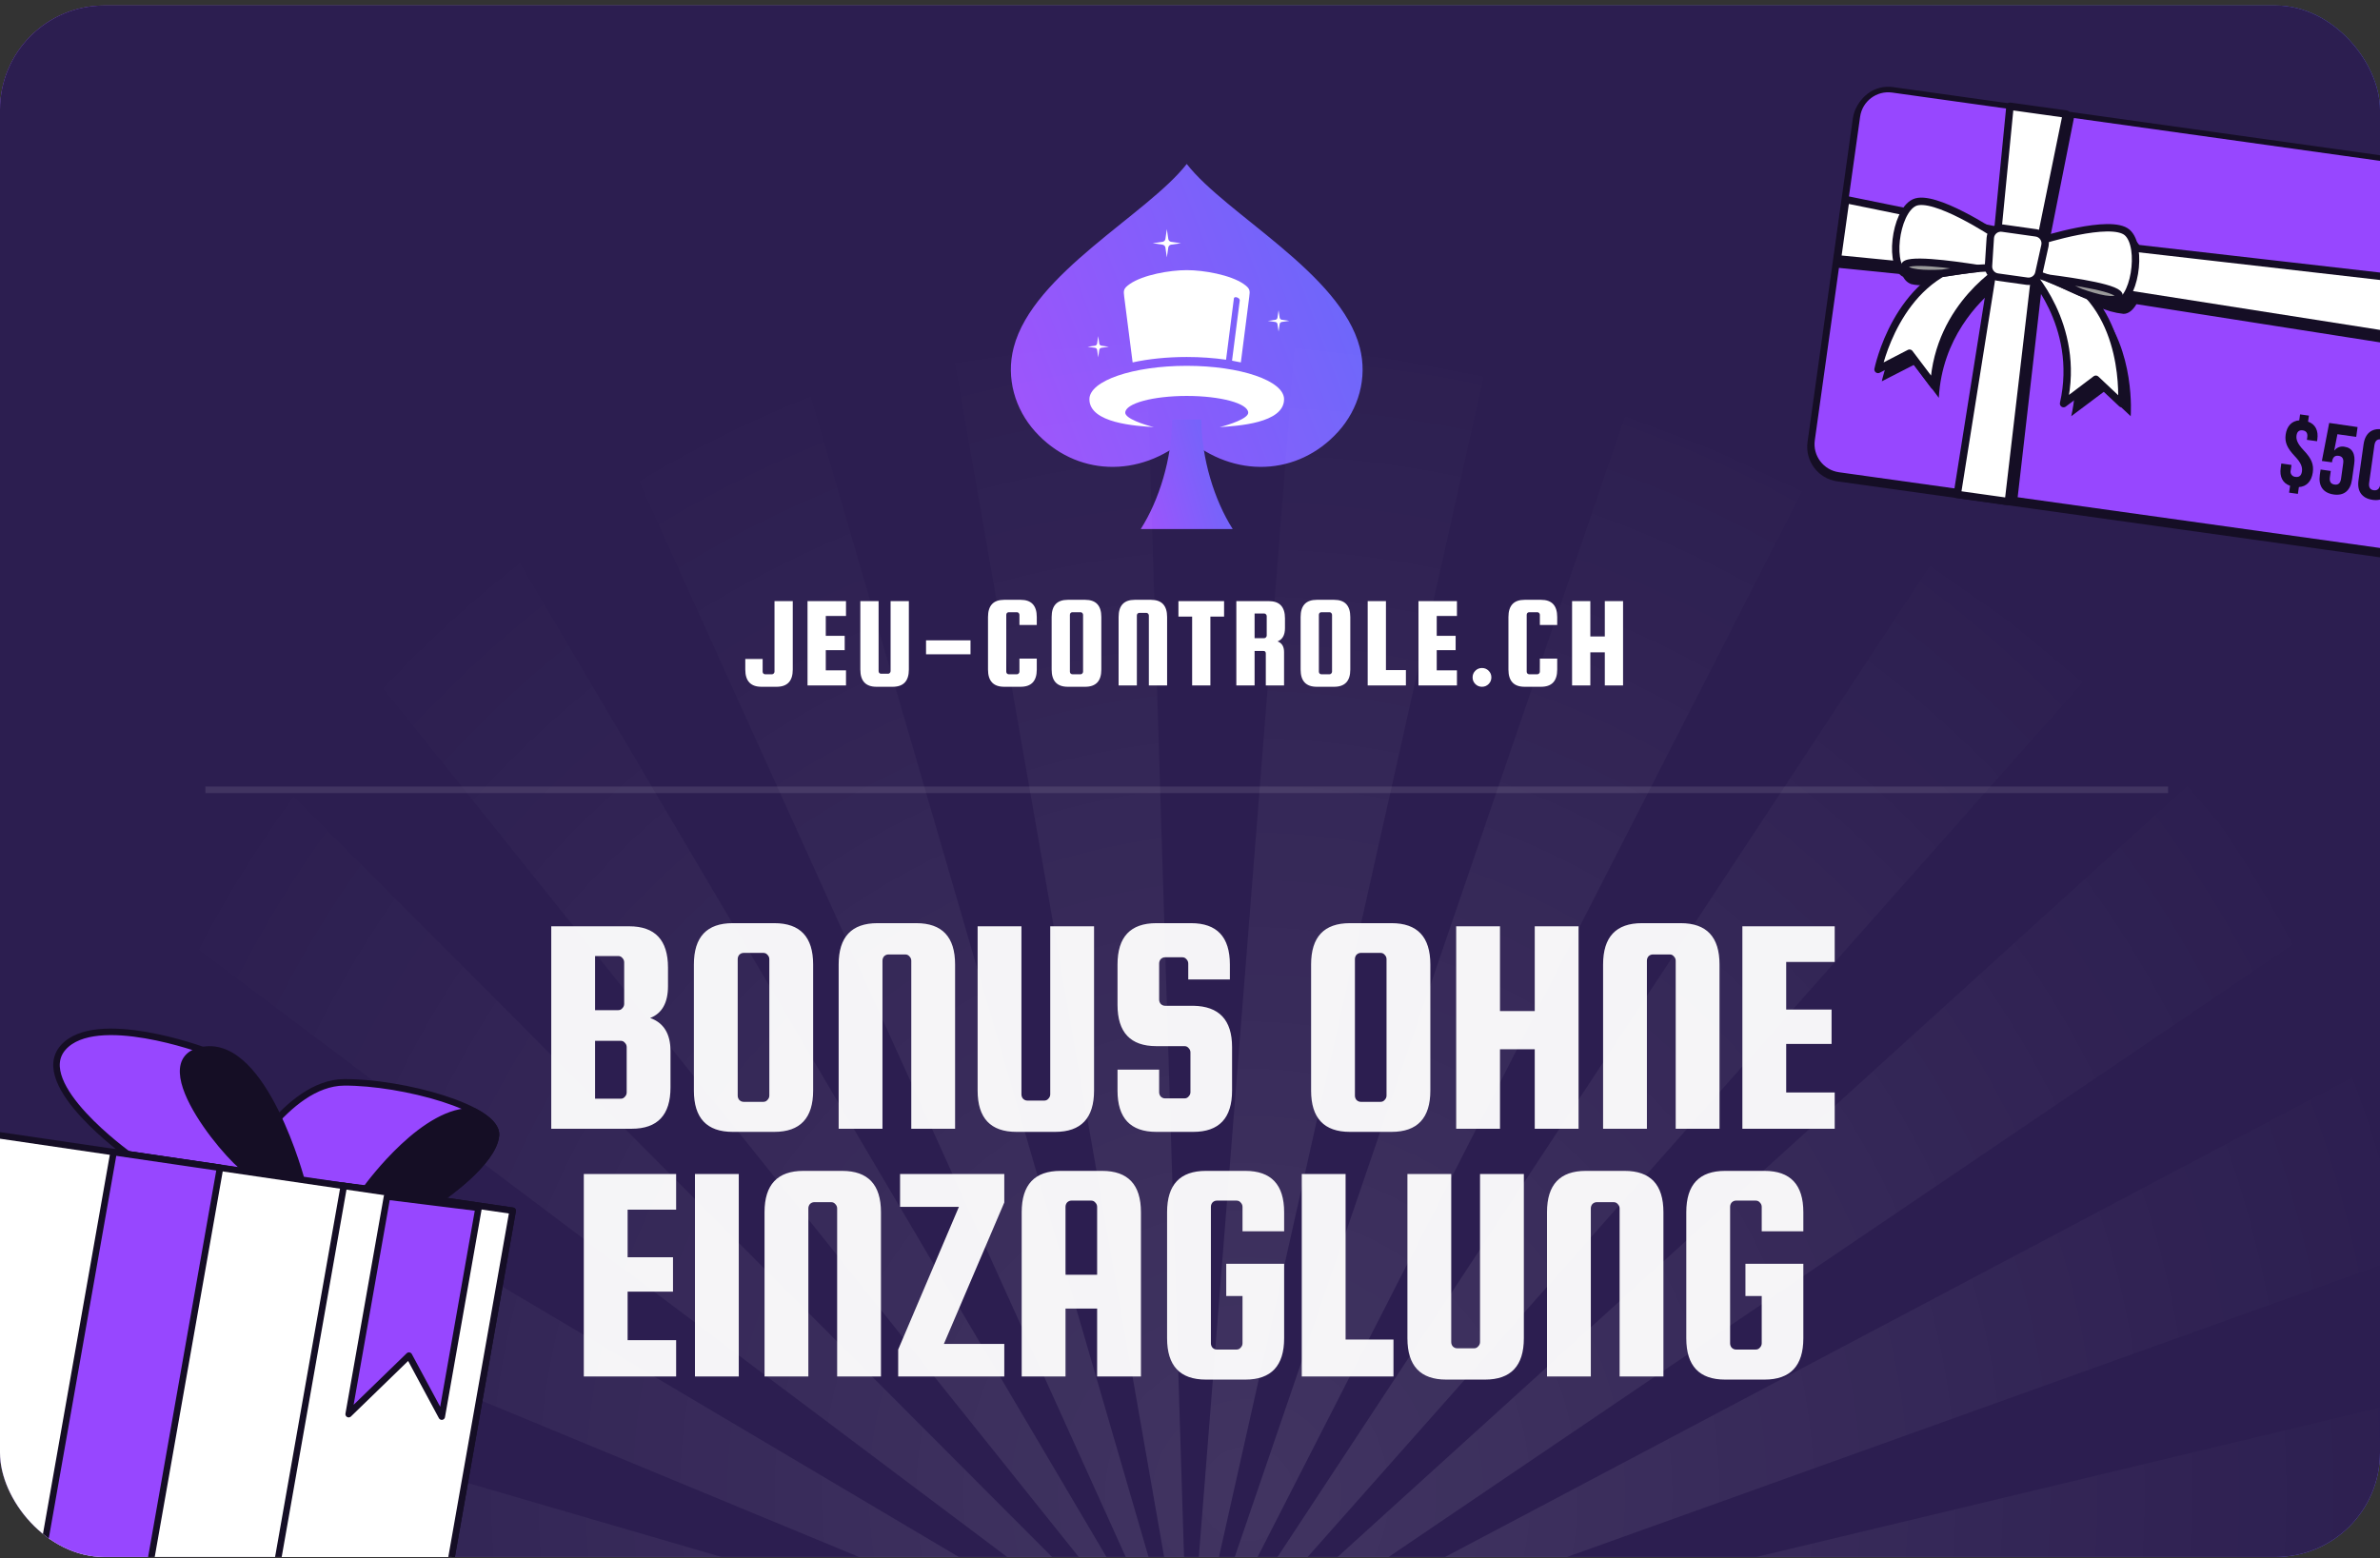 <svg width="365" height="239" viewBox="0 0 365 239" fill="none" xmlns="http://www.w3.org/2000/svg">
<rect x="0" y="0" width="365" height="239" fill="#333333" stroke="none"/>
<g clip-path="url(#clip0_2_23652)">
<rect y="0.847" width="365" height="238" rx="16" fill="url(#paint0_linear_2_23652)"/>
<rect y="0.847" width="365" height="238" rx="16" fill="#2C1E50"/>
<path fill-rule="evenodd" clip-rule="evenodd" d="M182 25.153C175.978 32.887 158.412 41.92 155.461 53.307C154.242 58.017 155.675 62.788 158.767 66.215C164.946 73.064 174.775 73.432 182 67.175C189.221 73.432 199.053 73.064 205.233 66.215C208.325 62.788 209.758 58.021 208.539 53.307C205.588 41.92 188.022 32.891 182 25.153Z" fill="url(#paint1_linear_2_23652)"/>
<path fill-rule="evenodd" clip-rule="evenodd" d="M174.948 81.153C177.774 76.725 179.723 70.356 179.76 64.366C181.374 64.366 182.621 64.366 184.236 64.366C184.272 70.356 186.226 76.725 189.047 81.153C184.47 81.153 179.529 81.153 174.948 81.153Z" fill="url(#paint2_linear_2_23652)"/>
<path fill-rule="evenodd" clip-rule="evenodd" d="M173.293 43.55C175.303 42.17 179.352 41.44 181.999 41.44C184.643 41.44 188.692 42.17 190.706 43.55C191.747 44.265 191.707 44.588 191.59 45.508C191.174 48.87 190.734 52.233 190.298 55.595C189.862 55.498 189.41 55.409 188.946 55.328C189.317 52.443 189.765 48.991 190.125 46.142C190.233 45.686 189.285 45.359 189.232 45.779L188.03 55.183C186.177 54.913 184.139 54.763 181.999 54.763C178.944 54.763 176.094 55.07 173.701 55.595C173.269 52.233 172.829 48.87 172.409 45.508C172.296 44.588 172.252 44.265 173.293 43.55Z" fill="white"/>
<path fill-rule="evenodd" clip-rule="evenodd" d="M182 60.737C176.793 60.737 172.571 61.891 172.571 63.312C172.571 64.212 175.481 65.16 176.95 65.52C174.298 65.342 167.073 64.951 167.073 61.241C167.073 58.412 173.757 56.119 182 56.119C190.246 56.119 196.926 58.412 196.926 61.241C196.926 64.951 189.701 65.342 187.049 65.52C188.518 65.16 191.428 64.212 191.428 63.312C191.428 61.887 187.206 60.737 182 60.737Z" fill="white"/>
<path fill-rule="evenodd" clip-rule="evenodd" d="M178.727 37.961L178.949 39.482L179.171 37.957C179.211 37.743 179.376 37.577 179.59 37.537L181.116 37.315L179.59 37.093C179.376 37.053 179.211 36.887 179.171 36.673L178.949 35.151L178.727 36.677C178.686 36.887 178.521 37.053 178.307 37.093L176.785 37.315L178.307 37.537C178.521 37.581 178.686 37.747 178.727 37.961Z" fill="white"/>
<path fill-rule="evenodd" clip-rule="evenodd" d="M195.913 49.71L196.083 50.869L196.252 49.71C196.281 49.549 196.41 49.42 196.571 49.391L197.73 49.222L196.571 49.052C196.41 49.024 196.281 48.895 196.252 48.733L196.083 47.579L195.913 48.742C195.885 48.903 195.756 49.028 195.594 49.056L194.436 49.226L195.594 49.395C195.756 49.42 195.885 49.549 195.913 49.71Z" fill="white"/>
<path fill-rule="evenodd" clip-rule="evenodd" d="M168.256 53.674L168.422 54.824L168.587 53.674C168.615 53.512 168.745 53.387 168.902 53.359L170.052 53.193L168.902 53.028C168.741 53 168.615 52.87 168.587 52.709L168.422 51.559L168.256 52.713C168.224 52.87 168.099 53 167.941 53.028L166.791 53.193L167.941 53.359C168.103 53.383 168.228 53.512 168.256 53.674Z" fill="white"/>
<path d="M118.779 92.213H121.579V102.713C121.579 104.473 120.753 105.353 119.099 105.353H116.779C115.126 105.353 114.299 104.473 114.299 102.713V101.093H116.959V103.033C116.959 103.14 116.993 103.233 117.059 103.313C117.139 103.393 117.233 103.433 117.339 103.433H118.399C118.506 103.433 118.593 103.393 118.659 103.313C118.739 103.233 118.779 103.14 118.779 103.033V92.213ZM126.643 102.833H129.743V105.153H123.843V92.213H129.743V94.493H126.643V97.533H129.543V99.733H126.643V102.833ZM136.583 92.213H139.383V102.713C139.383 104.473 138.556 105.353 136.903 105.353H134.423C132.77 105.353 131.943 104.473 131.943 102.713V92.213H134.743V102.953C134.743 103.06 134.776 103.153 134.843 103.233C134.923 103.313 135.016 103.353 135.123 103.353H136.203C136.31 103.353 136.396 103.313 136.463 103.233C136.543 103.153 136.583 103.06 136.583 102.953V92.213ZM148.839 98.233V100.373H142.019V98.233H148.839ZM156.342 103.033V101.033H159.002V102.713C159.002 104.473 158.176 105.353 156.522 105.353H154.002C152.349 105.353 151.522 104.473 151.522 102.713V94.653C151.522 92.893 152.349 92.013 154.002 92.013H156.522C158.176 92.013 159.002 92.893 159.002 94.653V95.873H156.342V94.313C156.342 94.207 156.302 94.113 156.222 94.033C156.156 93.953 156.069 93.913 155.962 93.913H154.702C154.596 93.913 154.502 93.953 154.422 94.033C154.356 94.113 154.322 94.207 154.322 94.313V103.033C154.322 103.14 154.356 103.233 154.422 103.313C154.502 103.393 154.596 103.433 154.702 103.433H155.962C156.069 103.433 156.156 103.393 156.222 103.313C156.302 103.233 156.342 103.14 156.342 103.033ZM168.902 94.653V102.713C168.902 104.473 168.076 105.353 166.422 105.353H163.762C162.109 105.353 161.282 104.473 161.282 102.713V94.653C161.282 92.893 162.109 92.013 163.762 92.013H166.422C168.076 92.013 168.902 92.893 168.902 94.653ZM166.102 103.033V94.313C166.102 94.207 166.062 94.113 165.982 94.033C165.916 93.953 165.829 93.913 165.722 93.913H164.462C164.356 93.913 164.262 93.953 164.182 94.033C164.116 94.113 164.082 94.207 164.082 94.313V103.033C164.082 103.14 164.116 103.233 164.182 103.313C164.262 103.393 164.356 103.433 164.462 103.433H165.722C165.829 103.433 165.916 103.393 165.982 103.313C166.062 103.233 166.102 103.14 166.102 103.033ZM178.99 105.153H176.19V94.413C176.19 94.307 176.15 94.213 176.07 94.133C176.003 94.053 175.917 94.013 175.81 94.013H174.73C174.623 94.013 174.53 94.053 174.45 94.133C174.383 94.213 174.35 94.307 174.35 94.413V105.153H171.55V94.653C171.55 92.893 172.377 92.013 174.03 92.013H176.51C178.163 92.013 178.99 92.893 178.99 94.653V105.153ZM180.727 94.593V92.213H187.727V94.593H185.627V105.153H182.827V94.593H180.727ZM192.406 99.853V105.153H189.606V92.213H194.586C196.239 92.213 197.066 93.093 197.066 94.853V96.353C197.066 97.42 196.686 98.1 195.926 98.393C196.593 98.633 196.926 99.18 196.926 100.033V105.153H194.126V100.253C194.126 99.987 193.999 99.853 193.746 99.853H192.406ZM192.406 94.113V97.893H193.886C193.993 97.893 194.079 97.853 194.146 97.773C194.226 97.693 194.266 97.6 194.266 97.493V94.513C194.266 94.407 194.226 94.313 194.146 94.233C194.079 94.153 193.993 94.113 193.886 94.113H192.406ZM207.084 94.653V102.713C207.084 104.473 206.257 105.353 204.604 105.353H201.944C200.29 105.353 199.464 104.473 199.464 102.713V94.653C199.464 92.893 200.29 92.013 201.944 92.013H204.604C206.257 92.013 207.084 92.893 207.084 94.653ZM204.284 103.033V94.313C204.284 94.207 204.244 94.113 204.164 94.033C204.097 93.953 204.01 93.913 203.904 93.913H202.644C202.537 93.913 202.444 93.953 202.364 94.033C202.297 94.113 202.264 94.207 202.264 94.313V103.033C202.264 103.14 202.297 103.233 202.364 103.313C202.444 103.393 202.537 103.433 202.644 103.433H203.904C204.01 103.433 204.097 103.393 204.164 103.313C204.244 103.233 204.284 103.14 204.284 103.033ZM212.551 102.793H215.611V105.153H209.751V92.213H212.551V102.793ZM220.339 102.833H223.439V105.153H217.539V92.213H223.439V94.493H220.339V97.533H223.239V99.733H220.339V102.833ZM225.838 103.913C225.838 103.513 225.978 103.173 226.258 102.893C226.538 102.613 226.878 102.473 227.278 102.473C227.678 102.473 228.018 102.613 228.298 102.893C228.578 103.173 228.718 103.513 228.718 103.913C228.718 104.313 228.578 104.653 228.298 104.933C228.018 105.213 227.678 105.353 227.278 105.353C226.878 105.353 226.538 105.213 226.258 104.933C225.978 104.653 225.838 104.313 225.838 103.913ZM236.156 103.033V101.033H238.816V102.713C238.816 104.473 237.99 105.353 236.336 105.353H233.816C232.163 105.353 231.336 104.473 231.336 102.713V94.653C231.336 92.893 232.163 92.013 233.816 92.013H236.336C237.99 92.013 238.816 92.893 238.816 94.653V95.873H236.156V94.313C236.156 94.207 236.116 94.113 236.036 94.033C235.97 93.953 235.883 93.913 235.776 93.913H234.516C234.41 93.913 234.316 93.953 234.236 94.033C234.17 94.113 234.136 94.207 234.136 94.313V103.033C234.136 103.14 234.17 103.233 234.236 103.313C234.316 103.393 234.41 103.433 234.516 103.433H235.776C235.883 103.433 235.97 103.393 236.036 103.313C236.116 103.233 236.156 103.14 236.156 103.033ZM243.896 100.073V105.153H241.096V92.213H243.896V97.633H246.116V92.213H248.916V105.153H246.116V100.073H243.896Z" fill="white"/>
<line x1="31.5" y1="121.153" x2="332.5" y2="121.153" stroke="white" stroke-opacity="0.1"/>
<path opacity="0.1" fill-rule="evenodd" clip-rule="evenodd" d="M187.064 260.791C187.079 260.707 187.094 260.623 187.109 260.539L386.604 292.43C388.984 273.046 388.137 282.755 389.159 263.218L187.143 259.854C187.158 259.77 187.173 259.686 187.103 259.587C187.118 259.503 187.049 259.405 187.064 259.321L388.219 240.569C385.696 221.012 387.273 230.717 383.387 211.525L187.113 258.551C187.128 258.467 187.059 258.369 187.073 258.285C187.004 258.186 187.019 258.102 186.95 258.004L377.101 189.749C369.828 171.603 373.795 180.518 365.214 162.92L186.634 257.342C186.565 257.244 186.579 257.16 186.51 257.061C186.441 256.963 186.456 256.879 186.372 256.864L353.567 143.571C342.068 127.794 348.064 135.51 335.465 120.576L185.858 256.341C185.789 256.242 185.705 256.227 185.636 256.129C185.567 256.03 185.483 256.015 185.414 255.917L319.4 104.685C304.214 92.149 311.992 98.104 295.982 86.806L184.969 255.492C184.885 255.478 184.816 255.379 184.732 255.364C184.648 255.349 184.579 255.251 184.495 255.236L276.358 75.39C258.527 67.058 267.543 70.896 249.224 63.861L183.853 254.95C183.769 254.935 183.686 254.92 183.602 254.905C183.518 254.891 183.434 254.876 183.35 254.861L227.533 57.788C208.271 54.132 217.954 55.666 198.54 53.367L182.594 254.728C182.51 254.713 182.426 254.698 182.342 254.683C182.259 254.668 182.175 254.654 182.076 254.723L175.803 52.731C156.188 54.028 165.978 52.987 146.462 55.686L181.306 254.673C181.222 254.659 181.123 254.728 181.039 254.713C180.955 254.698 180.856 254.767 180.772 254.752L124.344 60.866C105.777 67.018 114.944 63.619 96.757 71.049L180.012 255.137C179.914 255.206 179.83 255.191 179.731 255.261C179.632 255.33 179.548 255.315 179.449 255.384L76.764 81.36C60.286 91.858 68.352 86.362 52.635 97.946L178.956 255.729C178.857 255.798 178.842 255.882 178.758 255.867C178.66 255.936 178.645 256.02 178.546 256.089L35.793 112.964C22.363 127.285 28.863 119.87 16.475 135.154L178.107 256.617C178.092 256.701 177.993 256.77 177.979 256.854C177.964 256.938 177.865 257.007 177.85 257.091L3.885 154.035C-5.565 171.307 -1.153 162.486 -9.334 180.414L177.549 257.816C177.534 257.9 177.52 257.984 177.421 258.053C177.406 258.137 177.391 258.221 177.377 258.304L-16.804 201.668C-21.617 220.622 -15.369 211.693 -18.854 230.968L177.16 259.044C177.145 259.128 177.13 259.212 177.115 259.296C177.1 259.38 177.086 259.464 177.071 259.548L-24.956 252.808C-24.871 272.454 -25.313 262.69 -23.827 282.237L177.204 260.263C177.19 260.347 177.259 260.446 177.244 260.529C177.229 260.613 177.298 260.712 177.283 260.796L-20.167 304.674C-15.214 323.708 -18.056 314.299 -11.726 332.884L177.501 261.526C177.57 261.625 177.555 261.709 177.624 261.807C177.694 261.906 177.679 261.99 177.748 262.088L-2.542 353.442C6.913 370.502 1.89 362.179 12.514 378.494L178.094 262.582C178.163 262.68 178.247 262.695 178.232 262.779C178.301 262.878 178.385 262.893 178.37 262.977L26.433 396.255C39.851 410.468 32.922 403.625 47.288 416.882L178.884 263.499C178.953 263.598 179.037 263.613 179.106 263.712C179.19 263.726 179.259 263.825 179.343 263.84L65.363 430.705C82.024 441.253 73.55 436.3 90.868 445.58L179.956 264.294C180.039 264.309 180.109 264.407 180.193 264.422C180.277 264.437 180.36 264.452 180.43 264.55L111.706 454.529C130.302 460.489 120.91 457.795 139.895 462.527L181.072 264.836C181.155 264.851 181.239 264.866 181.323 264.881C181.407 264.896 181.491 264.91 181.575 264.925L162.144 465.931C181.75 467.139 171.93 466.878 191.605 466.715L182.345 264.975C182.429 264.989 182.528 264.92 182.612 264.935C182.696 264.95 182.795 264.881 182.879 264.896L214.257 464.396C233.516 460.701 223.953 462.906 242.945 457.781L183.639 264.511C183.723 264.526 183.821 264.457 183.92 264.387C184.019 264.318 184.103 264.333 184.202 264.264L264.277 449.695C281.941 441.308 273.267 445.832 290.283 436.206L184.764 264.017C184.863 263.948 184.947 263.963 184.962 263.879C185.061 263.81 185.159 263.741 185.159 263.741L308.701 423.542C323.712 411.056 316.421 417.553 330.572 404.05L185.766 263.243C185.865 263.174 185.88 263.09 185.979 263.021C185.993 262.937 186.092 262.868 186.191 262.799L345.626 386.901C357.18 370.951 351.668 379.146 362.066 362.387L186.561 262.172C186.576 262.088 186.675 262.019 186.689 261.936C186.704 261.852 186.803 261.783 186.818 261.699L372.132 342.11C379.336 323.836 376.055 333.116 381.861 314.423L187.035 260.959C187.035 260.959 187.049 260.875 187.064 260.791Z" fill="url(#paint3_radial_2_23652)"/>
<path d="M99.709 156.161C101.789 156.897 102.829 158.593 102.829 161.249V166.817C102.829 171.041 100.845 173.153 96.877 173.153H84.541V142.097H96.493C100.461 142.097 102.445 144.209 102.445 148.433V151.265C102.445 153.825 101.533 155.457 99.709 156.161ZM94.813 146.657H91.261V154.961H94.813C95.069 154.961 95.277 154.865 95.437 154.673C95.629 154.481 95.725 154.257 95.725 154.001V147.617C95.725 147.361 95.629 147.137 95.437 146.945C95.277 146.753 95.069 146.657 94.813 146.657ZM96.109 167.585V160.625C96.109 160.369 96.013 160.145 95.821 159.953C95.661 159.761 95.453 159.665 95.197 159.665H91.261V168.545H95.197C95.453 168.545 95.661 168.449 95.821 168.257C96.013 168.065 96.109 167.841 96.109 167.585ZM124.704 147.953V167.297C124.704 171.521 122.72 173.633 118.752 173.633H112.368C108.4 173.633 106.416 171.521 106.416 167.297V147.953C106.416 143.729 108.4 141.617 112.368 141.617H118.752C122.72 141.617 124.704 143.729 124.704 147.953ZM117.984 168.065V147.137C117.984 146.881 117.888 146.657 117.696 146.465C117.536 146.273 117.328 146.177 117.072 146.177H114.048C113.792 146.177 113.568 146.273 113.376 146.465C113.216 146.657 113.136 146.881 113.136 147.137V168.065C113.136 168.321 113.216 168.545 113.376 168.737C113.568 168.929 113.792 169.025 114.048 169.025H117.072C117.328 169.025 117.536 168.929 117.696 168.737C117.888 168.545 117.984 168.321 117.984 168.065ZM146.474 173.153H139.754V147.377C139.754 147.121 139.658 146.897 139.466 146.705C139.306 146.513 139.098 146.417 138.842 146.417H136.25C135.994 146.417 135.77 146.513 135.578 146.705C135.418 146.897 135.338 147.121 135.338 147.377V173.153H128.618V147.953C128.618 143.729 130.602 141.617 134.57 141.617H140.522C144.49 141.617 146.474 143.729 146.474 147.953V173.153ZM161.066 142.097H167.786V167.297C167.786 171.521 165.802 173.633 161.834 173.633H155.882C151.914 173.633 149.93 171.521 149.93 167.297V142.097H156.65V167.873C156.65 168.129 156.73 168.353 156.89 168.545C157.082 168.737 157.306 168.833 157.562 168.833H160.154C160.41 168.833 160.618 168.737 160.778 168.545C160.97 168.353 161.066 168.129 161.066 167.873V142.097ZM188.616 150.257H182.232V147.809C182.232 147.553 182.136 147.329 181.944 147.137C181.784 146.945 181.576 146.849 181.32 146.849H178.68C178.424 146.849 178.2 146.945 178.008 147.137C177.848 147.329 177.768 147.553 177.768 147.809V153.329C177.768 153.585 177.848 153.809 178.008 154.001C178.2 154.193 178.424 154.289 178.68 154.289H183C186.968 154.353 188.952 156.465 188.952 160.625V167.297C188.952 171.521 186.968 173.633 183 173.633H177.336C173.368 173.633 171.384 171.521 171.384 167.297V164.081H177.768V167.537C177.768 167.793 177.848 168.017 178.008 168.209C178.2 168.401 178.424 168.497 178.68 168.497H181.656C181.912 168.497 182.12 168.401 182.28 168.209C182.472 168.017 182.568 167.793 182.568 167.537V161.441C182.568 161.185 182.472 160.961 182.28 160.769C182.12 160.577 181.912 160.481 181.656 160.481H177.336C173.368 160.481 171.384 158.369 171.384 154.145V147.953C171.384 143.729 173.368 141.617 177.336 141.617H182.664C186.632 141.617 188.616 143.729 188.616 147.953V150.257ZM219.36 147.953V167.297C219.36 171.521 217.376 173.633 213.408 173.633H207.024C203.056 173.633 201.072 171.521 201.072 167.297V147.953C201.072 143.729 203.056 141.617 207.024 141.617H213.408C217.376 141.617 219.36 143.729 219.36 147.953ZM212.64 168.065V147.137C212.64 146.881 212.544 146.657 212.352 146.465C212.192 146.273 211.984 146.177 211.728 146.177H208.704C208.448 146.177 208.224 146.273 208.032 146.465C207.872 146.657 207.792 146.881 207.792 147.137V168.065C207.792 168.321 207.872 168.545 208.032 168.737C208.224 168.929 208.448 169.025 208.704 169.025H211.728C211.984 169.025 212.192 168.929 212.352 168.737C212.544 168.545 212.64 168.321 212.64 168.065ZM230.042 160.961V173.153H223.322V142.097H230.042V155.105H235.37V142.097H242.09V173.153H235.37V160.961H230.042ZM263.708 173.153H256.988V147.377C256.988 147.121 256.892 146.897 256.7 146.705C256.54 146.513 256.332 146.417 256.076 146.417H253.484C253.228 146.417 253.004 146.513 252.812 146.705C252.652 146.897 252.572 147.121 252.572 147.377V173.153H245.852V147.953C245.852 143.729 247.836 141.617 251.804 141.617H257.756C261.724 141.617 263.708 143.729 263.708 147.953V173.153ZM273.933 167.585H281.373V173.153H267.213V142.097H281.373V147.569H273.933V154.865H280.893V160.145H273.933V167.585ZM96.253 205.585H103.693V211.153H89.533V180.097H103.693V185.569H96.253V192.865H103.213V198.145H96.253V205.585ZM113.3 180.097V211.153H106.58V180.097H113.3ZM135.106 211.153H128.386V185.377C128.386 185.121 128.29 184.897 128.098 184.705C127.938 184.513 127.73 184.417 127.474 184.417H124.882C124.626 184.417 124.402 184.513 124.21 184.705C124.05 184.897 123.97 185.121 123.97 185.377V211.153H117.25V185.953C117.25 181.729 119.234 179.617 123.202 179.617H129.154C133.122 179.617 135.106 181.729 135.106 185.953V211.153ZM154.019 184.465L144.755 206.161H154.019V211.153H137.747V207.025L147.059 185.137H138.035V180.097H154.019V184.465ZM169.025 179.617C172.993 179.617 174.977 181.729 174.977 185.953V211.153H168.257V200.737H163.409V211.153H156.689V185.953C156.689 181.729 158.673 179.617 162.641 179.617H169.025ZM163.409 195.553H168.257V185.137C168.257 184.881 168.161 184.657 167.969 184.465C167.809 184.273 167.601 184.177 167.345 184.177H164.321C164.065 184.177 163.841 184.273 163.649 184.465C163.489 184.657 163.409 184.881 163.409 185.137V195.553ZM188.058 198.817V193.873H196.938V205.297C196.938 209.521 194.954 211.633 190.986 211.633H184.938C180.97 211.633 178.986 209.521 178.986 205.297V185.953C178.986 181.729 180.97 179.617 184.938 179.617H190.986C194.954 179.617 196.938 181.729 196.938 185.953V188.881H190.554V185.137C190.554 184.881 190.458 184.657 190.266 184.465C190.106 184.273 189.898 184.177 189.642 184.177H186.618C186.362 184.177 186.138 184.273 185.946 184.465C185.786 184.657 185.706 184.881 185.706 185.137V206.065C185.706 206.321 185.786 206.545 185.946 206.737C186.138 206.929 186.362 207.025 186.618 207.025H189.642C189.898 207.025 190.106 206.929 190.266 206.737C190.458 206.545 190.554 206.321 190.554 206.065V198.817H188.058ZM206.362 205.489H213.706V211.153H199.642V180.097H206.362V205.489ZM226.98 180.097H233.7V205.297C233.7 209.521 231.716 211.633 227.748 211.633H221.796C217.828 211.633 215.844 209.521 215.844 205.297V180.097H222.564V205.873C222.564 206.129 222.644 206.353 222.804 206.545C222.996 206.737 223.22 206.833 223.476 206.833H226.068C226.324 206.833 226.532 206.737 226.692 206.545C226.884 206.353 226.98 206.129 226.98 205.873V180.097ZM255.106 211.153H248.386V185.377C248.386 185.121 248.29 184.897 248.098 184.705C247.938 184.513 247.73 184.417 247.474 184.417H244.882C244.626 184.417 244.402 184.513 244.21 184.705C244.05 184.897 243.97 185.121 243.97 185.377V211.153H237.25V185.953C237.25 181.729 239.234 179.617 243.202 179.617H249.154C253.122 179.617 255.106 181.729 255.106 185.953V211.153ZM267.683 198.817V193.873H276.563V205.297C276.563 209.521 274.579 211.633 270.611 211.633H264.563C260.595 211.633 258.611 209.521 258.611 205.297V185.953C258.611 181.729 260.595 179.617 264.563 179.617H270.611C274.579 179.617 276.563 181.729 276.563 185.953V188.881H270.179V185.137C270.179 184.881 270.083 184.657 269.891 184.465C269.731 184.273 269.523 184.177 269.267 184.177H266.243C265.987 184.177 265.763 184.273 265.571 184.465C265.411 184.657 265.331 184.881 265.331 185.137V206.065C265.331 206.321 265.411 206.545 265.571 206.737C265.763 206.929 265.987 207.025 266.243 207.025H269.267C269.523 207.025 269.731 206.929 269.891 206.737C270.083 206.545 270.179 206.321 270.179 206.065V198.817H267.683Z" fill="white" fill-opacity="0.95"/>
<path d="M36.663 179.886C36.663 179.886 43.858 166.091 52.776 166.037C61.695 165.984 76.449 169.977 76.059 174.187C75.668 178.397 67.682 183.802 67.682 183.802L36.663 179.886Z" fill="#9747FF" stroke="#150E25" stroke-linecap="round" stroke-linejoin="round"/>
<path d="M72.752 170.499C65.263 169.926 56.72 181.563 56.144 182.34L67.681 183.803C67.681 183.803 75.668 178.398 76.058 174.188C76.182 172.906 74.868 171.634 72.752 170.499Z" fill="#150E25" stroke="#150E25" stroke-linecap="round" stroke-linejoin="round"/>
<path d="M31.195 161.119C31.195 161.119 14.683 155.042 9.686 160.697C4.689 166.351 19.686 177.113 19.686 177.113L43.681 180.64L31.195 161.119Z" fill="#9747FF" stroke="#150E25" stroke-linecap="round" stroke-linejoin="round"/>
<path d="M46.303 181.308C46.303 181.308 40.605 159.526 31.205 161.063C21.805 162.599 36.398 179.474 38.384 179.765L46.303 181.308Z" fill="#150E25" stroke="#150E25" stroke-linecap="round" stroke-linejoin="round"/>
<path d="M66.451 254.77L-15.974 239.577L-4.33 173.539L78.624 185.733L66.451 254.77Z" fill="white" stroke="#150E25" stroke-linecap="round" stroke-linejoin="round"/>
<path d="M66.45 254.77L40.721 250.028L52.729 181.929L78.623 185.733L66.45 254.77Z" fill="white" stroke="#150E25" stroke-linecap="round" stroke-linejoin="round"/>
<path d="M5.64 243.562L21.861 246.554L33.748 179.138L17.422 176.742L5.64 243.562Z" fill="#9747FF" stroke="#150E25" stroke-linecap="round" stroke-linejoin="round"/>
<path d="M59.358 183.552L53.472 216.934L62.719 207.956L67.75 217.312L73.396 185.295L59.358 183.552Z" fill="#9747FF" stroke="#150E25" stroke-linecap="round" stroke-linejoin="round"/>
<path d="M374.28 25.979L290.109 14.195C287.496 13.829 285.082 15.65 284.716 18.263L277.768 67.887C277.403 70.5 279.224 72.914 281.837 73.28L366.007 85.064C368.62 85.43 371.035 83.609 371.4 80.996L378.348 31.372C378.714 28.759 376.892 26.345 374.28 25.979Z" fill="#150E25" stroke="#150E25" stroke-width="1.133" stroke-linecap="round" stroke-linejoin="round"/>
<path d="M374.412 25.564L290.242 13.78C287.629 13.414 285.215 15.235 284.849 17.848L277.901 67.472C277.535 70.085 279.357 72.499 281.97 72.865L366.14 84.65C368.753 85.015 371.167 83.194 371.533 80.581L378.481 30.957C378.847 28.344 377.025 25.93 374.412 25.564Z" fill="#9747FF"/>
<path d="M374.412 25.564L290.242 13.78C287.629 13.414 285.215 15.235 284.849 17.848L277.901 67.472C277.535 70.085 279.357 72.499 281.97 72.865L366.14 84.65C368.753 85.015 371.167 83.194 371.533 80.581L378.481 30.957C378.847 28.344 377.025 25.93 374.412 25.564Z" stroke="#150E25" stroke-width="0.85" stroke-linecap="round" stroke-linejoin="round"/>
<path d="M325.658 48.148C326.438 48.148 327.116 47.565 327.648 46.659L375.234 54.129L376.501 44.936L328.763 39.462C328.662 38.539 328.256 37.676 327.61 37.01C325.608 35.255 318.341 37.073 315.344 37.922L314.495 37.827C314.418 37.699 314.322 37.584 314.21 37.485L318.144 17.687L309.401 16.464L307.38 36.377C307.197 36.427 307.023 36.508 306.867 36.617L305.347 36.307C302.47 34.558 296.534 31.238 294.253 32.334C293.652 32.664 293.156 33.155 292.821 33.754L282.9 31.783L281.601 41.052L291.738 42.072C291.825 42.415 291.995 42.732 292.233 42.995C292.47 43.257 292.768 43.458 293.1 43.58C294.367 43.922 296.388 43.726 298.58 43.422C290.705 48.059 288.596 58.494 288.596 58.494L293.537 55.96L297.339 61.028C297.839 51.924 303.37 46.304 306.455 43.859L301.463 75.625L309.382 76.715L313.089 44.404H313.285C315.522 47.375 319.766 54.541 317.65 63.847L322.719 60.046L326.767 63.847C326.767 63.847 327.572 53.666 321.699 47.026C322.947 47.619 324.285 47.998 325.658 48.148V48.148Z" fill="#150E25"/>
<path d="M283.065 30.611L281.792 39.703L308.68 42.338L375.418 52.817L376.692 43.72L309.56 36.022L283.065 30.611Z" fill="white" stroke="#150E25" stroke-width="1.133" stroke-linecap="round" stroke-linejoin="round"/>
<path d="M300.165 75.847L308.008 76.949L312.36 39.747L316.903 17.509L308.255 16.299L306.044 38.866L300.165 75.847Z" fill="white" stroke="#150E25" stroke-width="1.133" stroke-linecap="round" stroke-linejoin="round"/>
<path d="M307.507 40.932C307.507 40.932 297.263 46.71 296.585 59.127L292.847 54.179L288.019 56.675C288.019 56.675 290.838 42.706 302.217 40.203L307.507 40.932Z" fill="white" stroke="#150E25" stroke-width="1.133" stroke-linecap="round" stroke-linejoin="round"/>
<path d="M310.973 41.412C310.973 41.412 319.209 49.788 316.472 61.914L321.42 58.176L325.38 61.908C325.38 61.908 326.508 47.697 316.257 42.153L310.973 41.412Z" fill="white" stroke="#150E25" stroke-width="1.133" stroke-linecap="round" stroke-linejoin="round"/>
<path d="M306.006 35.964C306.006 35.964 296.572 29.68 293.582 31.086C290.591 32.492 289.552 41.299 292.422 42.091C295.292 42.883 302.622 40.729 305.727 41.166L306.006 35.964Z" fill="white" stroke="#150E25" stroke-width="1.133" stroke-linecap="round" stroke-linejoin="round"/>
<path d="M292.068 40.887C292.175 41.996 295.407 42.047 297.877 41.92C299.715 41.66 301.641 41.331 303.269 41.185C299.322 40.558 291.935 39.557 292.068 40.887Z" fill="#999999" stroke="#150E25" stroke-width="1.133" stroke-linecap="round" stroke-linejoin="round"/>
<path d="M312.924 36.934C312.924 36.934 323.726 33.481 326.229 35.666C328.731 37.852 327.299 46.589 324.328 46.557C321.357 46.526 314.894 42.446 311.777 42.008L312.924 36.934Z" fill="white" stroke="#150E25" stroke-width="1.133" stroke-linecap="round" stroke-linejoin="round"/>
<path d="M324.981 45.493C324.569 46.532 321.445 45.69 319.108 44.86C317.41 44.112 315.648 43.263 314.122 42.674C318.088 43.187 325.456 44.258 324.981 45.493Z" fill="#999999" stroke="#150E25" stroke-width="1.133" stroke-linecap="round" stroke-linejoin="round"/>
<path d="M310.884 43.136L306.354 42.503C305.95 42.446 305.582 42.239 305.324 41.923C305.066 41.607 304.936 41.206 304.96 40.798L305.233 36.509C305.246 36.285 305.305 36.065 305.407 35.865C305.509 35.665 305.651 35.488 305.825 35.345C305.999 35.203 306.201 35.098 306.417 35.038C306.634 34.978 306.86 34.963 307.083 34.995L312.253 35.724C312.474 35.753 312.688 35.829 312.879 35.945C313.07 36.062 313.234 36.217 313.362 36.4C313.49 36.584 313.579 36.791 313.622 37.011C313.666 37.23 313.663 37.456 313.615 37.675L312.684 41.869C312.599 42.269 312.367 42.621 312.033 42.856C311.699 43.091 311.289 43.191 310.884 43.136V43.136Z" fill="white" stroke="#150E25" stroke-width="1.133" stroke-linecap="round" stroke-linejoin="round"/>
<path d="M351.21 74.522C350.057 74.117 349.582 73.116 349.772 71.792L349.867 71.101L351.425 71.323L351.311 72.121C351.275 72.238 351.266 72.361 351.286 72.482C351.305 72.602 351.351 72.717 351.422 72.817C351.492 72.916 351.584 72.999 351.692 73.057C351.799 73.116 351.918 73.149 352.04 73.154C352.566 73.23 352.933 73.002 353.028 72.33C353.123 71.659 352.908 70.994 351.919 69.967C350.722 68.7 350.374 67.807 350.532 66.666C350.716 65.399 351.425 64.576 352.616 64.481L352.743 63.568L354.099 63.758L353.966 64.677C355.106 65.083 355.575 66.071 355.391 67.389L355.347 67.686L353.788 67.471L353.845 67.066C353.934 66.432 353.674 66.09 353.148 66.02C352.623 65.951 352.287 66.185 352.198 66.799C352.109 67.414 352.331 68.067 353.313 69.099C354.517 70.366 354.859 71.26 354.694 72.463C354.504 73.813 353.763 74.643 352.559 74.719L352.407 75.764L351.058 75.574L351.21 74.522Z" fill="#150E25"/>
<path d="M355.771 72.85L355.892 72.026L357.45 72.248L357.317 73.192C357.21 73.94 357.501 74.257 358.027 74.332C358.553 74.409 358.92 74.18 359.028 73.433L359.357 71.076C359.465 70.328 359.174 69.993 358.648 69.923C358.122 69.853 357.754 70.088 357.647 70.835V70.924L356.088 70.709L357.21 64.88L361.562 65.513L361.353 67.015L358.47 66.609L357.983 69.093H358.014C358.193 68.867 358.431 68.695 358.701 68.595C358.972 68.496 359.265 68.473 359.547 68.529C360.764 68.7 361.258 69.638 361.043 71.184L360.707 73.56C360.472 75.239 359.497 76.094 357.875 75.853C356.253 75.612 355.537 74.535 355.771 72.85Z" fill="#150E25"/>
<path d="M361.701 73.686L362.481 68.161C362.715 66.482 363.748 65.627 365.357 65.874C366.966 66.121 367.726 67.185 367.492 68.871L366.713 74.389C366.478 76.068 365.446 76.923 363.836 76.676C362.227 76.429 361.467 75.365 361.701 73.686ZM365.047 74.262L365.851 68.56C365.959 67.813 365.667 67.483 365.142 67.407C364.616 67.331 364.248 67.572 364.141 68.32L363.336 74.053C363.235 74.801 363.52 75.136 364.046 75.206C364.571 75.276 364.945 75.01 365.047 74.262V74.262Z" fill="#150E25"/>
</g>
<defs>
<linearGradient id="paint0_linear_2_23652" x1="3.564" y1="235.128" x2="407.511" y2="34.956" gradientUnits="userSpaceOnUse">
<stop stop-color="#A053FB"/>
<stop offset="1" stop-color="#626BFA"/>
</linearGradient>
<linearGradient id="paint1_linear_2_23652" x1="155.555" y1="70.897" x2="220.743" y2="46.445" gradientUnits="userSpaceOnUse">
<stop stop-color="#A053FB"/>
<stop offset="1" stop-color="#626BFA"/>
</linearGradient>
<linearGradient id="paint2_linear_2_23652" x1="175.086" y1="80.891" x2="193.188" y2="75.979" gradientUnits="userSpaceOnUse">
<stop stop-color="#A053FB"/>
<stop offset="1" stop-color="#626BFA"/>
</linearGradient>
<radialGradient id="paint3_radial_2_23652" cx="0" cy="0" r="1" gradientUnits="userSpaceOnUse" gradientTransform="translate(191.226 228.737) rotate(10) scale(183.962 183.812)">
<stop stop-color="white"/>
<stop offset="1" stop-color="white" stop-opacity="0"/>
</radialGradient>
<clipPath id="clip0_2_23652">
<rect y="0.847" width="365" height="238" rx="16" fill="white"/>
</clipPath>
</defs>
</svg>
